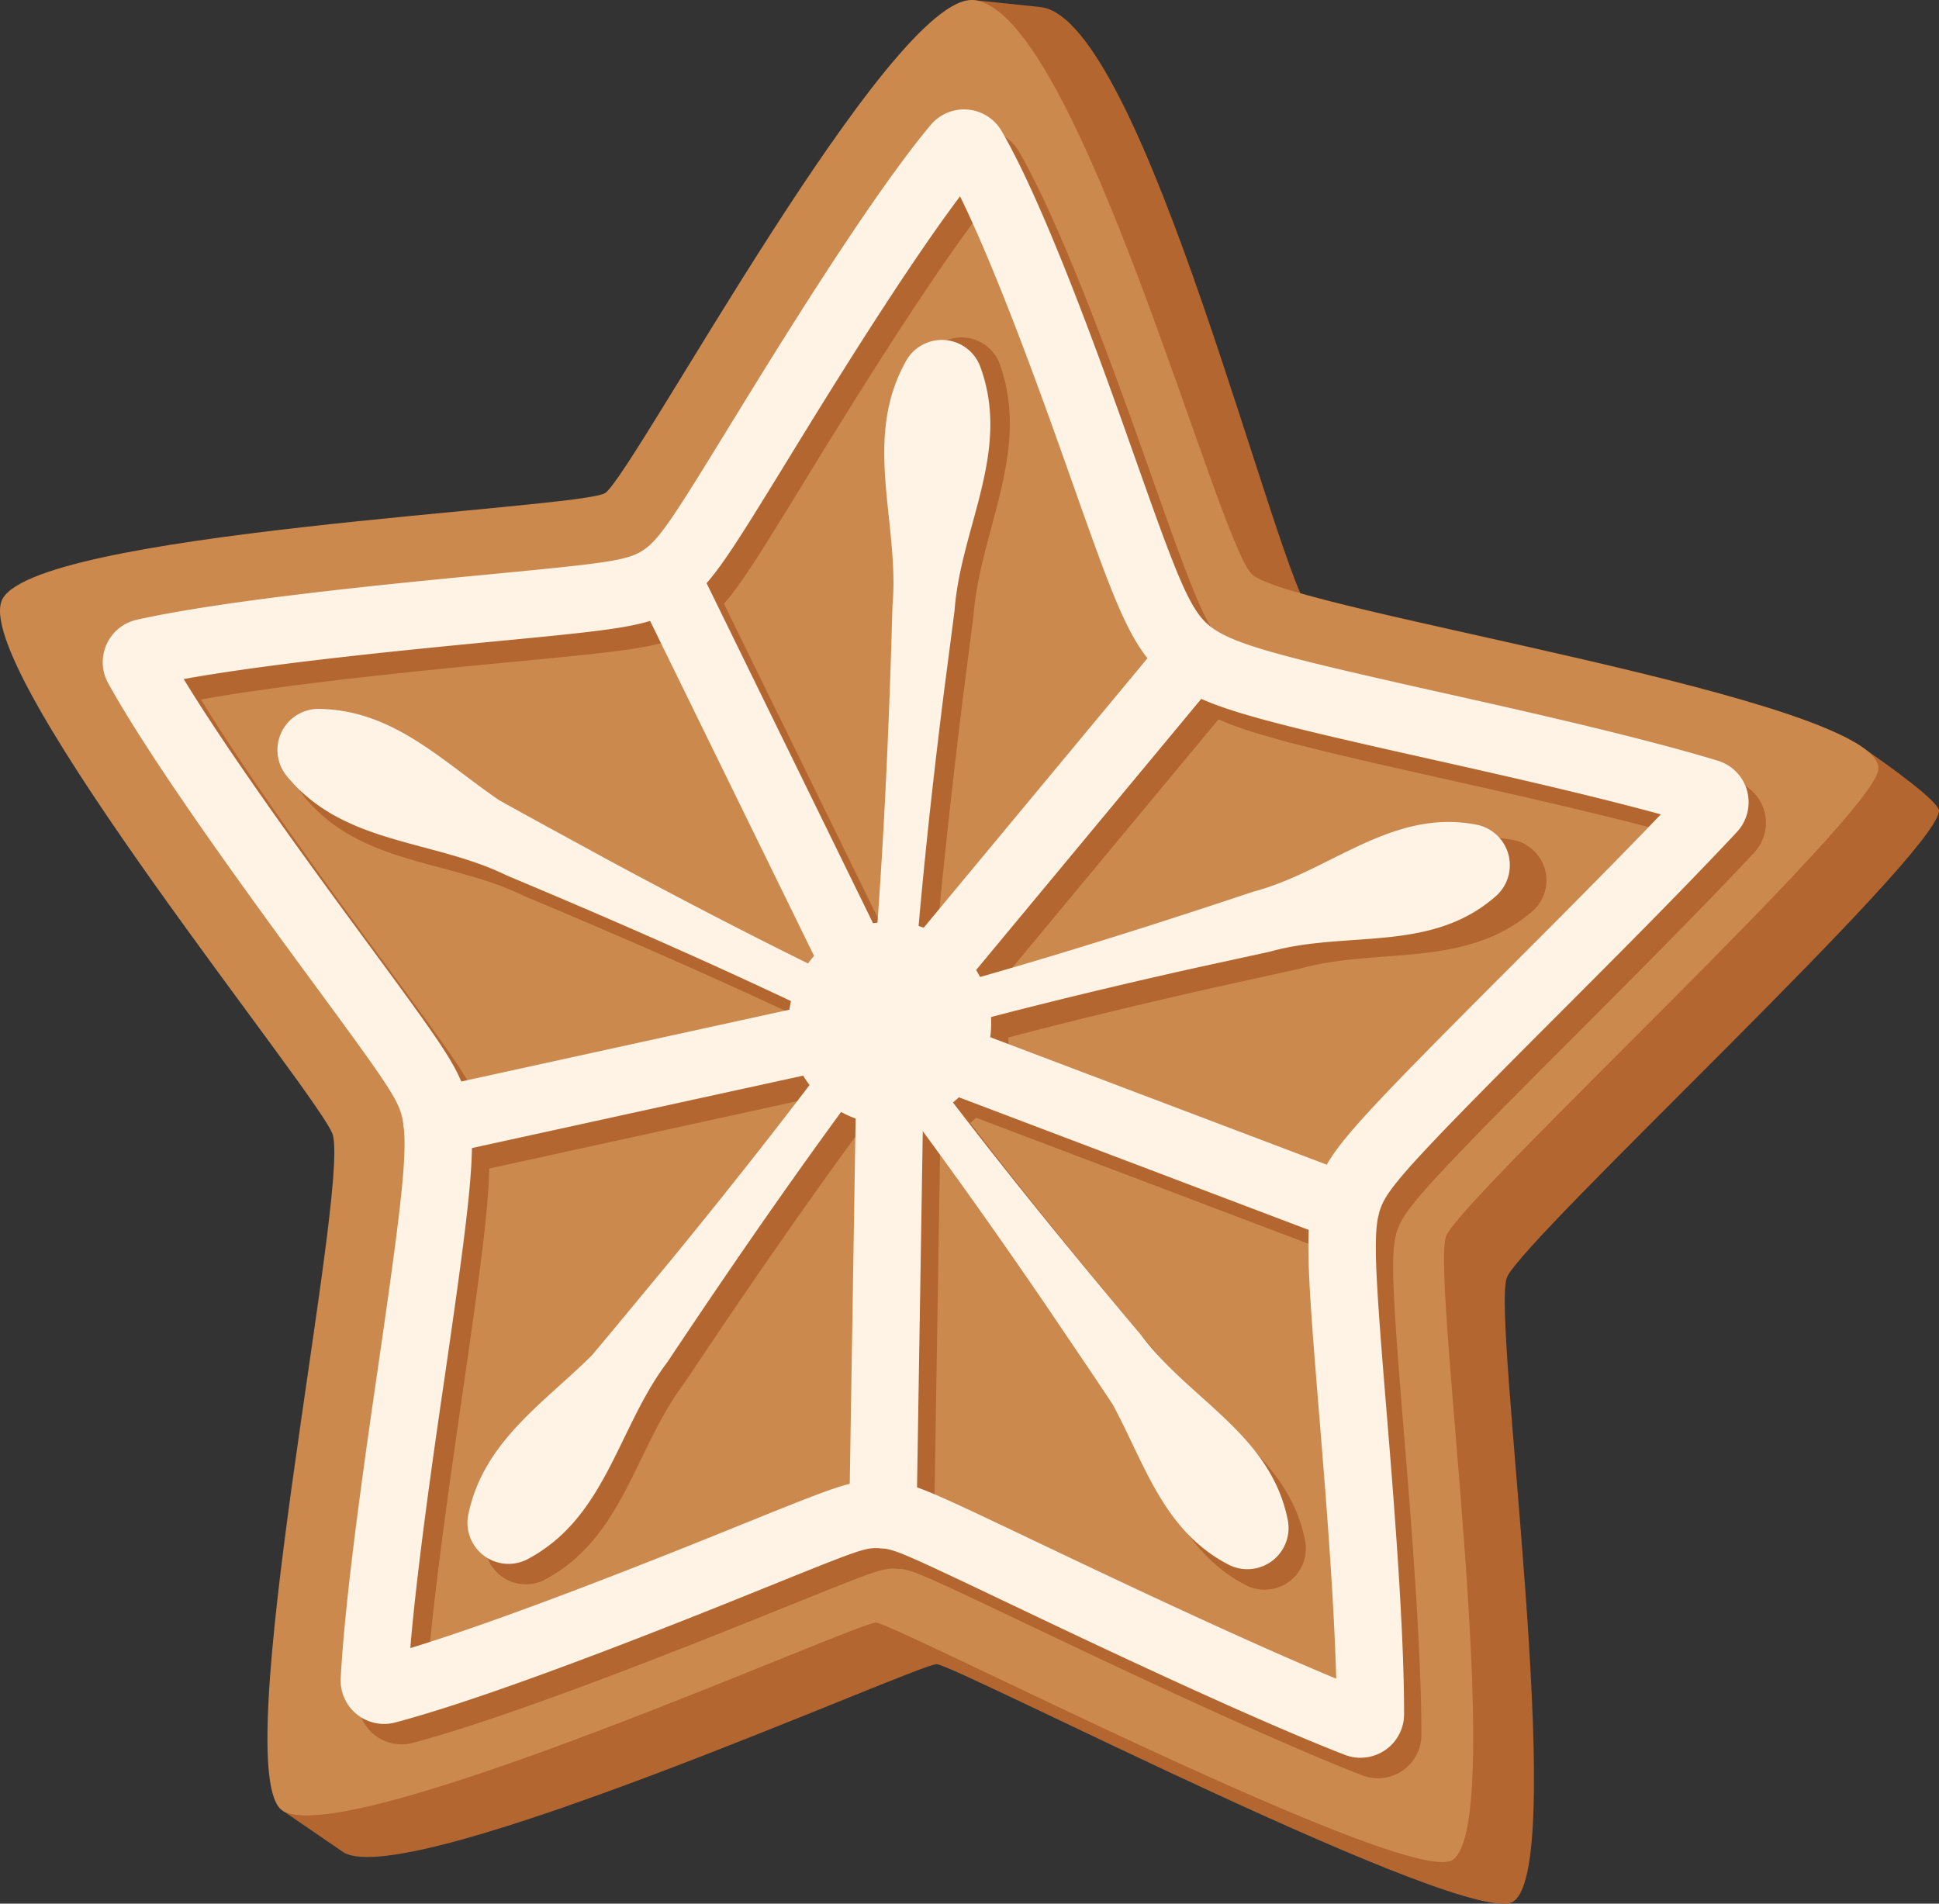 <svg id="Group_1602" data-name="Group 1602" xmlns="http://www.w3.org/2000/svg" xmlns:xlink="http://www.w3.org/1999/xlink" width="111.509" height="109.481" viewBox="0 0 111.509 109.481">
  <rect x="0" y="0" width="111.509" height="109.481" fill="#333333" stroke="none"/>
  <defs>
    <clipPath id="clip-path">
      <rect id="Rectangle_8222" data-name="Rectangle 8222" width="111.509" height="109.481" fill="none"/>
    </clipPath>
  </defs>
  <g id="Group_1602-2" data-name="Group 1602" clip-path="url(#clip-path)">
    <path id="Path_5560" data-name="Path 5560" d="M96.727,73.472c1.075-2.384,24.566-24.129,24.845-26.8.055-.522-2.822-2.586-4.708-3.881-.352-.241-1.324-.07-2.569.03-10.035-3-27.079-5.893-28.733-7.378C83.577,33.655,75.874,1.028,69.884.423l-3.822-.4s.162,1.129.408,2.716c-6.3,6.91-16.7,26.98-18.1,28.016-1.259.925-33.378,2.229-34.734,6.249C12.167,41.348,32.153,65.682,32.7,67.687c.628,2.316-2.376,18.131-3.415,28.886l-2.934,7.6,3.491,2.391c3.9,2.219,33.01-10.866,34.088-10.836s30.666,15.293,33.163,13.648c3.25-2.14-1.3-33.824-.362-35.9" transform="translate(-10.064 -0.018)" fill="#b36630"/>
    <path id="Path_5561" data-name="Path 5561" d="M56,.006c-4.735-.479-19.47,27.08-21.187,28.342C33.552,29.273,1.433,30.577.077,34.6-1.388,38.94,18.6,63.274,19.142,65.279c.937,3.455-6.216,36.967-2.858,38.875,3.9,2.219,33.01-10.866,34.088-10.835s30.666,15.293,33.163,13.648c3.25-2.14-1.3-33.824-.362-35.9,1.075-2.384,24.571-24.129,24.845-26.8.416-4.063-33.638-9.1-36.009-11.229C70.023,31.247,61.987.612,56,.006" transform="translate(0 0)" fill="#cc894e"/>
    <path id="Path_5562" data-name="Path 5562" d="M99.145,123.809a2.508,2.508,0,0,1-.91-.171c-5.585-2.173-15.042-6.676-19.079-8.6-6.257-2.98-6.744-3.192-7.5-3.271l-.22-.015c-.789-.02-1.085.079-6.417,2.233-4.215,1.7-15.34,6.194-21.388,7.794a2.5,2.5,0,0,1-3.13-2.553c.252-4.849,1.444-13.053,2.155-17.955,1.442-9.928,1.771-12.844,1.337-14.442-.269-1-1.081-2.154-5.1-7.62-2.952-4.01-9.094-12.356-11.765-17.2a2.5,2.5,0,0,1,1.643-3.652C34,57.191,43.9,56.243,48.656,55.788c7.441-.712,8.425-.829,9.367-1.522.888-.654,1.772-2.061,5.012-7.339,2.36-3.844,7.883-12.848,11.391-17.023a2.5,2.5,0,0,1,4.081.357c2.626,4.529,6,14.069,7.62,18.654,2.327,6.579,3.114,8.7,4.2,9.677,1.261,1.133,3.878,1.811,13.648,4,4.185.936,11.191,2.5,15.719,3.881a2.5,2.5,0,0,1,1.1,4.091c-2.931,3.146-7.141,7.362-10.215,10.439-7.951,7.958-9.659,9.8-10.193,10.981s-.507,2.655.261,12.006c.357,4.353,1.015,12.378,1,17.333a2.5,2.5,0,0,1-2.5,2.489M71.229,107.877c.1,0,.208,0,.318,0l.509.034c1.473.154,2.019.414,8.7,3.6,3.619,1.723,11.46,5.456,16.983,7.749-.126-4.773-.655-11.226-.957-14.918-.809-9.838-.928-11.753.065-13.956C97.671,88.574,99,87.1,107.8,78.3c2.574-2.576,5.9-5.912,8.614-8.743-4.27-1.171-9.78-2.4-13.286-3.187-11.069-2.475-13.411-3.116-15.391-4.895-1.869-1.68-2.723-4.094-5.258-11.262-1.385-3.917-4.076-11.527-6.365-16.2-3.3,4.384-7.74,11.62-9.776,14.939-3.622,5.9-4.483,7.3-6.019,8.433-1.84,1.352-3.1,1.472-11.27,2.255-4.173.4-12.313,1.178-17.584,2.13C34.344,66.5,39.421,73.4,42.007,76.916c4.408,5.993,5.253,7.176,5.72,8.9.64,2.36.336,5.141-1.244,16.011-.613,4.222-1.587,10.929-1.986,15.672,6.051-1.851,15.321-5.594,19.04-7.1,5.379-2.172,6.262-2.529,7.691-2.529M30.511,60.14l0,0,0,0M75.155,32.2a0,0,0,0,0,0,0,0,0,0,0,1,0,0" transform="translate(-19.906 -21.54)" fill="#b36630"/>
    <path id="Path_5563" data-name="Path 5563" d="M191.587,216.867a5.827,5.827,0,1,1-5.191-6.4,5.827,5.827,0,0,1,5.191,6.4" transform="translate(-133.621 -156.245)" fill="#b36630"/>
    <path id="Path_5564" data-name="Path 5564" d="M158.3,152.8a1.935,1.935,0,0,1-1.741-1.086l-11.408-23.3a1.937,1.937,0,0,1,3.479-1.7l11.408,23.3A1.938,1.938,0,0,1,158.3,152.8" transform="translate(-107.622 -93.27)" fill="#b36630"/>
    <path id="Path_5565" data-name="Path 5565" d="M95.852,237.061a1.937,1.937,0,0,1-.412-3.828l22.633-4.951a1.936,1.936,0,1,1,.828,3.783l-22.633,4.951a1.939,1.939,0,0,1-.416.045" transform="translate(-69.732 -169.462)" fill="#b36630"/>
    <path id="Path_5566" data-name="Path 5566" d="M195.461,266.1h-.032a1.936,1.936,0,0,1-1.905-1.968l.407-25.347a1.936,1.936,0,0,1,1.935-1.905h.032a1.936,1.936,0,0,1,1.905,1.968l-.406,25.347a1.937,1.937,0,0,1-1.935,1.905" transform="translate(-143.688 -175.878)" fill="#b36630"/>
    <path id="Path_5567" data-name="Path 5567" d="M203.414,166.4a1.937,1.937,0,0,1-1.489-3.174l15.8-19.028a1.937,1.937,0,0,1,2.98,2.475l-15.8,19.028a1.935,1.935,0,0,1-1.491.7" transform="translate(-149.595 -106.549)" fill="#b36630"/>
    <path id="Path_5568" data-name="Path 5568" d="M226.979,243.46a1.938,1.938,0,0,1-.687-.126L201.4,233.9a1.937,1.937,0,0,1,1.373-3.622l24.893,9.435a1.937,1.937,0,0,1-.687,3.748" transform="translate(-148.608 -170.883)" fill="#b36630"/>
    <path id="Path_5569" data-name="Path 5569" d="M198.176,115.371c.731-7.993,1.118-16.19,1.37-24.225.439-4.918-1.718-9.862.816-14.535a2.344,2.344,0,0,1,4.3.35c1.745,5.022-1.183,9.551-1.546,14.476l-.623,4.817c-.782,6.424-1.486,12.856-1.943,19.311a1.191,1.191,0,0,1-2.374-.193" transform="translate(-147.14 -55.95)" fill="#b36630"/>
    <path id="Path_5570" data-name="Path 5570" d="M198.846,197.737c7.326-1.912,14.723-4.216,21.924-6.606,4.514-1.194,8.159-4.831,13.153-3.969a2.364,2.364,0,0,1,1.135,4.161c-3.864,3.279-8.85,2-13.345,3.263l-4.477.983c-5.962,1.338-11.891,2.8-17.763,4.464a1.191,1.191,0,0,1-.627-2.3" transform="translate(-146.988 -138.868)" fill="#b36630"/>
    <path id="Path_5571" data-name="Path 5571" d="M197.943,232.729c4.417,6.011,9.224,11.94,14.039,17.657,2.738,3.7,7.423,5.686,8.428,10.591a2.37,2.37,0,0,1-3.447,2.594c-3.7-1.948-4.773-5.771-6.592-9.15-.824-1.267-2.907-4.326-3.78-5.622-3.393-4.973-6.886-9.87-10.552-14.636a1.191,1.191,0,0,1,1.9-1.432" transform="translate(-145.368 -172.434)" fill="#b36630"/>
    <path id="Path_5572" data-name="Path 5572" d="M133.009,230.132c-4.63,6.059-9.075,12.473-13.312,18.832-2.842,3.745-3.5,8.882-7.982,11.3a2.362,2.362,0,0,1-3.456-2.581c.883-4.161,4.3-6.335,7.085-9.1,1-1.173,3.406-4.1,4.427-5.326,3.9-4.759,7.7-9.593,11.33-14.557a1.191,1.191,0,0,1,1.908,1.425" transform="translate(-80.322 -169.448)" fill="#b36630"/>
    <path id="Path_5573" data-name="Path 5573" d="M100.028,181.973c-6.845-3.4-14-6.552-21.066-9.51-4.226-2.083-9.4-1.753-12.642-5.7a2.361,2.361,0,0,1,1.877-3.884c4.261.08,7.053,3.026,10.3,5.237,1.346.765,4.681,2.57,6.085,3.34,5.427,2.932,10.908,5.75,16.483,8.373a1.191,1.191,0,0,1-1.036,2.144" transform="translate(-48.813 -120.929)" fill="#b36630"/>
    <path id="Path_5574" data-name="Path 5574" d="M95.277,119.238a2.492,2.492,0,0,1-.907-.17c-5.624-2.189-15.1-6.7-19.14-8.628-6.2-2.952-6.685-3.164-7.444-3.243l-.221-.015c-.809-.021-1.1.085-6.434,2.24-4.2,1.7-15.324,6.187-21.371,7.788a2.5,2.5,0,0,1-3.13-2.553c.251-4.838,1.442-13.036,2.154-17.934,1.444-9.95,1.773-12.865,1.34-14.463-.269-1-1.081-2.153-5.1-7.619-2.955-4.017-9.1-12.374-11.766-17.2a2.5,2.5,0,0,1,1.639-3.651c5.233-1.171,15.132-2.119,19.888-2.574,7.445-.712,8.43-.829,9.374-1.523.889-.654,1.772-2.061,5.01-7.338,2.364-3.851,7.891-12.856,11.391-17.023a2.5,2.5,0,0,1,4.081.356c2.62,4.521,5.991,14.048,7.611,18.626,2.335,6.606,3.122,8.731,4.207,9.707,1.261,1.132,3.878,1.81,13.648,3.994,4.186.936,11.191,2.5,15.72,3.881a2.5,2.5,0,0,1,1.1,4.094c-2.949,3.166-7.342,7.563-10.25,10.473-7.913,7.919-9.621,9.761-10.155,10.944-.564,1.25-.47,3.1.26,12.006.355,4.313,1.015,12.342,1,17.333a2.5,2.5,0,0,1-2.5,2.489M67.365,103.306c.1,0,.206,0,.316,0l.509.034c1.473.154,2.019.414,8.706,3.6,3.575,1.7,11.431,5.445,16.983,7.75-.127-4.8-.658-11.262-.961-14.96-.8-9.8-.924-11.715.07-13.916.819-1.816,2.149-3.285,10.945-12.089,2.412-2.413,5.853-5.857,8.614-8.743-4.27-1.171-9.78-2.4-13.287-3.187-11.068-2.476-13.41-3.115-15.391-4.894-1.87-1.683-2.724-4.1-5.257-11.263-1.392-3.934-4.08-11.533-6.366-16.2-3.294,4.378-7.736,11.615-9.772,14.934-3.535,5.76-4.484,7.308-6.021,8.437-1.842,1.354-3.1,1.474-11.286,2.257C41,55.47,32.864,56.249,27.6,57.2c2.875,4.721,7.956,11.626,10.544,15.144,4.408,5.993,5.253,7.176,5.722,8.9.639,2.361.335,5.142-1.244,16.012C42,101.495,41.03,108.2,40.631,112.931c6.051-1.851,15.32-5.594,19.04-7.1,5.381-2.173,6.262-2.529,7.693-2.529m46.724-39.954,0,0,0,0" transform="translate(-17.036 -18.146)" fill="#fff3e6"/>
    <path id="Path_5575" data-name="Path 5575" d="M187.721,212.3a5.827,5.827,0,1,1-5.191-6.4,5.826,5.826,0,0,1,5.191,6.4" transform="translate(-130.751 -152.851)" fill="#fff3e6"/>
    <path id="Path_5576" data-name="Path 5576" d="M154.431,148.229a1.937,1.937,0,0,1-1.741-1.086l-11.407-23.305a1.937,1.937,0,0,1,3.479-1.7l11.407,23.305a1.937,1.937,0,0,1-1.738,2.788" transform="translate(-104.754 -89.878)" fill="#fff3e6"/>
    <path id="Path_5577" data-name="Path 5577" d="M91.985,232.491a1.937,1.937,0,0,1-.412-3.828l22.633-4.951a1.936,1.936,0,1,1,.828,3.783L92.4,232.445a1.939,1.939,0,0,1-.416.045" transform="translate(-66.861 -166.068)" fill="#fff3e6"/>
    <path id="Path_5578" data-name="Path 5578" d="M191.593,261.529h-.032a1.936,1.936,0,0,1-1.905-1.968l.408-25.347a1.936,1.936,0,1,1,3.872.062l-.408,25.347a1.936,1.936,0,0,1-1.935,1.905" transform="translate(-140.816 -172.486)" fill="#fff3e6"/>
    <path id="Path_5579" data-name="Path 5579" d="M199.548,161.836a1.937,1.937,0,0,1-1.489-3.174l15.8-19.028a1.937,1.937,0,0,1,2.98,2.474l-15.8,19.028a1.935,1.935,0,0,1-1.491.7" transform="translate(-146.725 -103.157)" fill="#fff3e6"/>
    <path id="Path_5580" data-name="Path 5580" d="M223.111,238.888a1.936,1.936,0,0,1-.686-.126l-24.893-9.435a1.936,1.936,0,0,1,1.373-3.621L223.8,235.14a1.937,1.937,0,0,1-.687,3.748" transform="translate(-145.736 -167.488)" fill="#fff3e6"/>
    <path id="Path_5581" data-name="Path 5581" d="M194.309,114.608c.707-7.721,1.07-15.644,1.285-23.41.421-4.758-1.752-9.534.765-14.046a2.356,2.356,0,0,1,4.3.347c1.762,4.858-1.148,9.223-1.495,13.987l-.606,4.654c-.781,6.207-1.436,12.425-1.875,18.66a1.191,1.191,0,0,1-2.374-.191" transform="translate(-144.269 -56.364)" fill="#fff3e6"/>
    <path id="Path_5582" data-name="Path 5582" d="M194.979,193.993c7.1-1.85,14.266-4.091,21.241-6.419,4.38-1.158,7.885-4.756,12.743-3.857a2.376,2.376,0,0,1,1.136,4.161c-3.728,3.242-8.574,1.924-12.936,3.151l-4.34.946c-5.78,1.288-11.527,2.7-17.216,4.315a1.191,1.191,0,0,1-.627-2.3" transform="translate(-144.117 -136.301)" fill="#fff3e6"/>
    <path id="Path_5583" data-name="Path 5583" d="M194.077,228.158c4.417,6.011,9.224,11.94,14.039,17.657,2.738,3.7,7.423,5.686,8.428,10.591A2.37,2.37,0,0,1,213.1,259c-3.7-1.948-4.773-5.771-6.592-9.15-.824-1.267-2.907-4.326-3.78-5.622-3.393-4.973-6.886-9.87-10.552-14.636a1.191,1.191,0,0,1,1.9-1.432" transform="translate(-142.497 -169.04)" fill="#fff3e6"/>
    <path id="Path_5584" data-name="Path 5584" d="M129.142,225.563c-4.63,6.059-9.075,12.472-13.312,18.832-2.842,3.745-3.5,8.882-7.982,11.3a2.362,2.362,0,0,1-3.456-2.581c.883-4.161,4.3-6.335,7.085-9.1,1-1.173,3.406-4.1,4.427-5.326,3.9-4.759,7.7-9.593,11.33-14.557a1.191,1.191,0,0,1,1.908,1.425" transform="translate(-77.451 -166.055)" fill="#fff3e6"/>
    <path id="Path_5585" data-name="Path 5585" d="M96.162,177.4c-6.845-3.4-14-6.552-21.066-9.51-4.226-2.083-9.4-1.753-12.642-5.7a2.361,2.361,0,0,1,1.877-3.884c4.261.08,7.053,3.026,10.3,5.237,1.346.765,4.681,2.57,6.084,3.34,5.427,2.932,10.908,5.75,16.483,8.373a1.191,1.191,0,0,1-1.036,2.144" transform="translate(-45.942 -117.535)" fill="#fff3e6"/>
  </g>
</svg>
